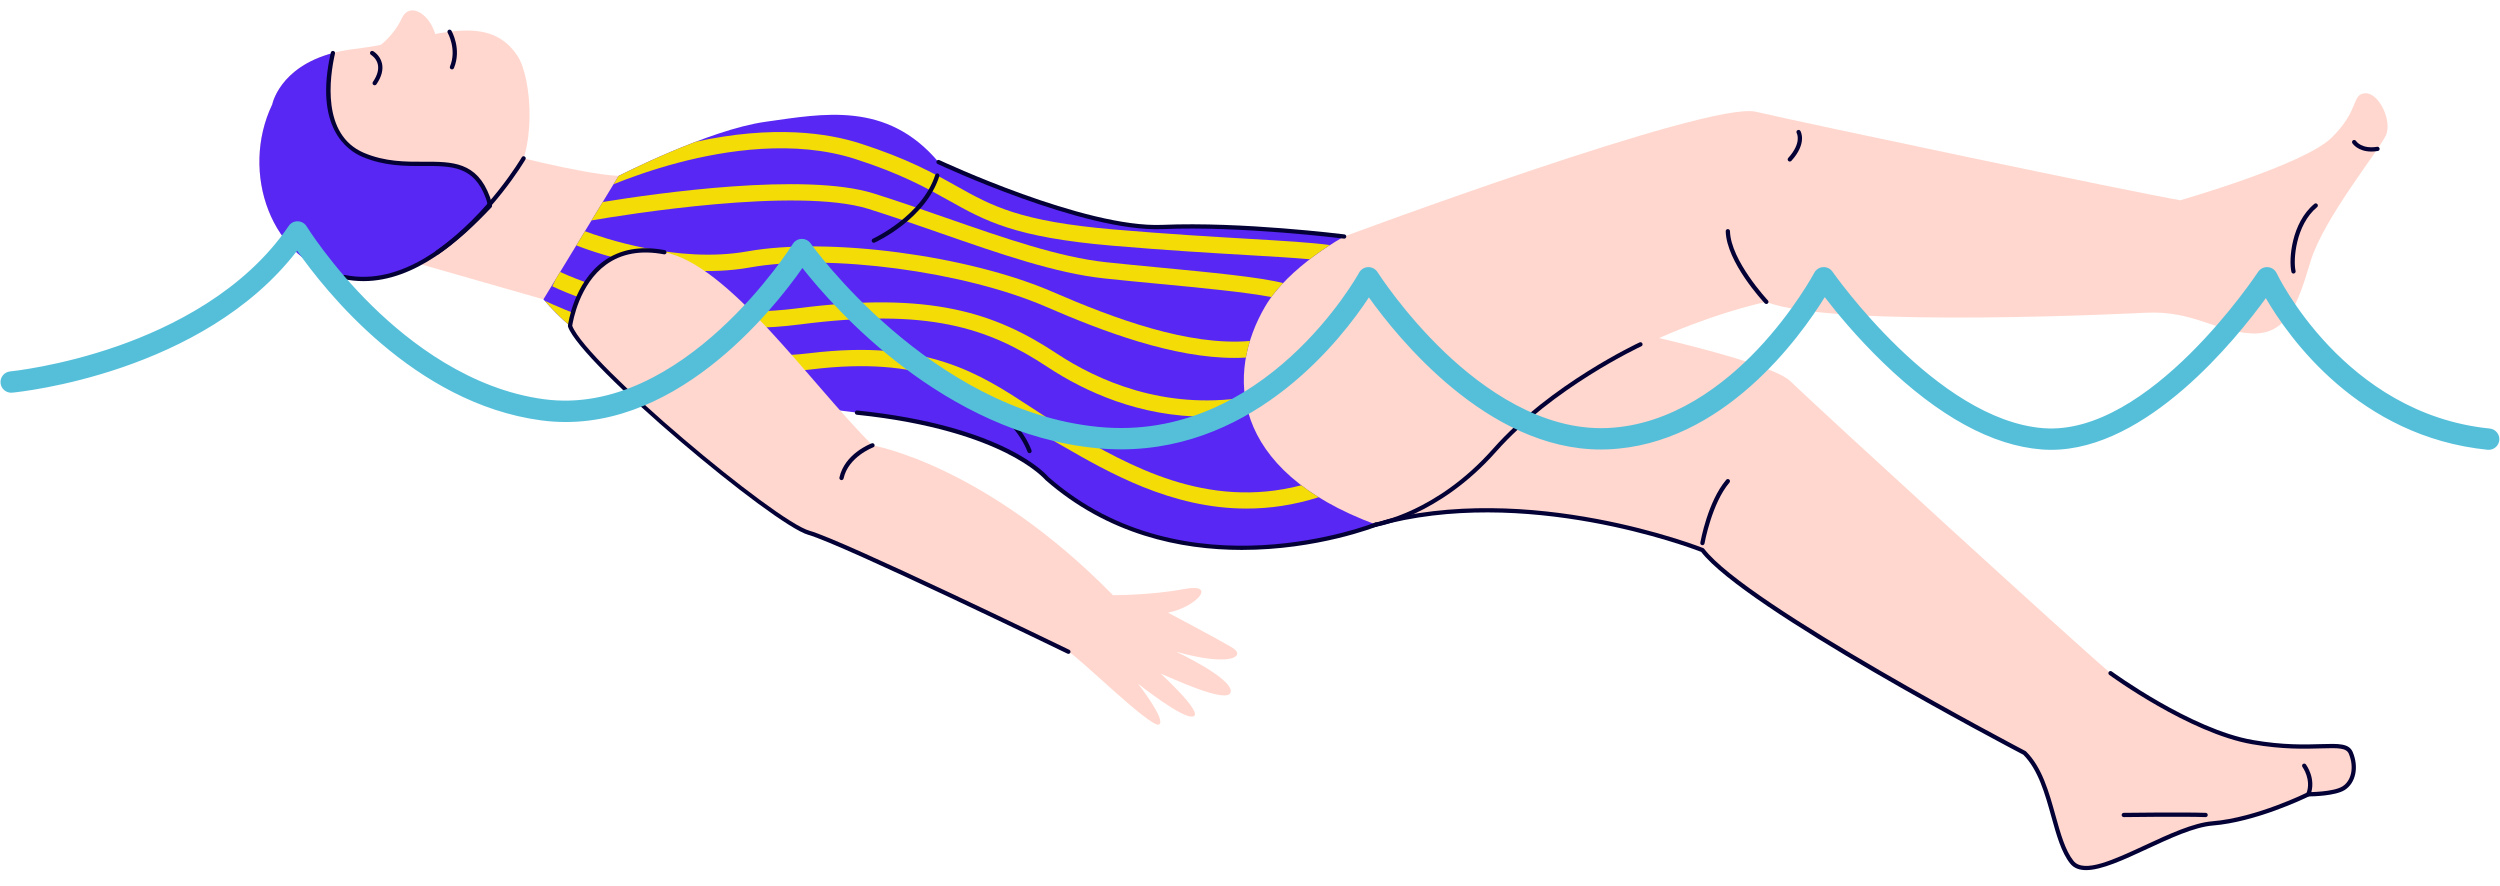 <?xml version="1.0" encoding="UTF-8" standalone="no"?><svg xmlns="http://www.w3.org/2000/svg" xmlns:xlink="http://www.w3.org/1999/xlink" fill="#000000" height="179.1" preserveAspectRatio="xMidYMid meet" version="1" viewBox="-0.1 -2.1 505.1 179.1" width="505.1" zoomAndPan="magnify"><g id="change1_1"><path d="M474.861,150.037c-1.225-2.951-7.106,.01-19.849-2.195-12.742-2.205-28.703-13.936-28.703-13.936-7.325-6.181-57.709-52.291-64.737-59.029-7.028-6.738-84.418-20.604-84.418-20.604l-49.77-6.677-3.747,36.444s29.473,26.829,54.244,19.845c31.219-8.802,65.989,5.153,65.989,5.153,8.747,11.545,65.08,40.996,65.08,40.996,5.641,5.622,5.631,17.167,9.552,22.068,3.921,4.901,19.359-7.106,28.425-7.842,9.067-.735,19.359-5.881,19.359-5.881,0,0,5.146,0,7.106-1.225,1.96-1.225,2.695-4.166,1.47-7.116Z" fill="#ffd7ce"/></g><g id="change2_1"><path d="M421.366,173.698c-1.353,0-2.453-.388-3.203-1.327-1.787-2.234-2.765-5.743-3.8-9.459-1.297-4.655-2.638-9.467-5.674-12.527-3.028-1.584-56.221-29.522-65.091-40.989-2.171-.843-35.745-13.513-65.602-5.096-7.142,2.014-19.311,2.373-36.738-7.343-10.388-5.791-17.839-12.532-17.913-12.599-.102-.092-.153-.227-.139-.363l3.747-36.444c.012-.116,.071-.222,.162-.294,.092-.072,.209-.106,.324-.089l49.77,6.677c.236,.032,.402,.249,.37,.485-.031,.237-.251,.399-.484,.37l-49.329-6.618-3.679,35.783c1.136,1.006,8.142,7.073,17.607,12.348,6.04,3.366,11.884,5.755,17.372,7.101,6.831,1.676,13.123,1.728,18.696,.156,31.001-8.74,65.917,5.028,66.267,5.168,.072,.029,.136,.078,.183,.14,8.589,11.336,64.374,40.579,64.936,40.873,.039,.02,.074,.046,.104,.077,3.229,3.218,4.609,8.167,5.941,12.953,1.011,3.628,1.966,7.054,3.643,9.151,2.067,2.587,8.105-.218,14.494-3.186,4.764-2.213,9.691-4.502,13.56-4.816,8.876-.72,19.098-5.786,19.2-5.837,.06-.029,.126-.045,.193-.045,.051,0,5.045-.014,6.878-1.159,1.856-1.161,2.403-3.93,1.3-6.586-.499-1.201-2.061-1.208-5.542-1.1-3.29,.1-7.794,.237-13.982-.836-12.696-2.196-28.725-13.895-28.885-14.012-.192-.142-.233-.411-.093-.603,.143-.193,.414-.233,.603-.093,.159,.117,16.027,11.696,28.521,13.858,6.102,1.057,10.555,.923,13.809,.823,3.503-.104,5.617-.17,6.365,1.633,1.265,3.047,.575,6.262-1.64,7.648-1.909,1.193-6.473,1.283-7.234,1.29-1.049,.511-10.834,5.184-19.425,5.88-3.716,.302-8.571,2.557-13.266,4.739-4.685,2.176-9.189,4.269-12.328,4.269Z" fill="#030135"/></g><g id="change1_2"><path d="M100.016,28.46s17.123,4.582,24.866,4.982c0,0-7.038,19.805-15.192,24.941l-29.035-8.307,19.36-21.616Z" fill="#ffd7ce"/></g><g id="change1_3"><path d="M271.476,45.684s73.681-27.434,83.16-25.209c9.478,2.225,76.313,16.289,85.764,17.884,0,0,2.959,17.329-6.741,22.716,0,0-63.481,3.305-76.885-2.185,0,0-32.513,6.514-54.912,29.975-17.773,18.615-45.899,18.754-45.899,18.754l-30.732-42.363,46.245-19.572Z" fill="#ffd7ce"/></g><g id="change3_1"><path d="M124.882,33.442s18.175-9.335,29.695-10.938c11.52-1.603,24.464-4.287,34.937,8.136,0,0,29.296,13.814,45.271,13.122,15.974-.693,36.691,1.923,36.691,1.923,0,0-11.21,6.038-15.945,14.101-7.892,13.44-7.42,33.094,22.349,44.1,0,0-38.162,15.453-66.462-9.319-25.507-22.328-74.889-4.969-101.727-36.182l15.192-24.941Z" fill="#5827f3"/></g><g id="change2_2"><path d="M250.823,109.008c-12.384,0-27.058-3.061-39.689-14.119-.07-.075-2.202-2.598-7.934-5.466-5.297-2.65-14.837-6.142-30.197-7.728-.237-.025-.409-.237-.385-.473,.025-.237,.237-.401,.473-.385,29.8,3.079,38.312,13.032,38.66,13.454,27.721,24.259,65.588,9.349,65.967,9.194,.221-.088,.472,.017,.562,.238,.089,.221-.018,.472-.238,.562-.211,.085-11.981,4.723-27.218,4.723Z" fill="#030135"/></g><g id="change2_3"><path d="M271.476,46.115c-.019,0-.036-.001-.055-.003-.207-.026-20.865-2.606-36.618-1.921-15.897,.674-45.18-13.024-45.474-13.162-.215-.102-.308-.358-.206-.574s.358-.308,.574-.206c.292,.138,29.399,13.758,45.069,13.081,15.826-.688,36.556,1.9,36.763,1.926,.237,.03,.404,.246,.374,.482-.028,.218-.213,.377-.427,.377Z" fill="#030135"/></g><g id="change1_4"><path d="M54.904,19s1.797-9.46,16.622-11.206c14.825-1.747,26.627-8.145,32.928,1.393,2.974,4.503,4.048,19.815-1.573,25.945s-18.602,21.778-33.427,18.742c-14.825-3.036-21.13-21.159-14.55-34.873Z" fill="#ffd7ce"/></g><g id="change1_5"><path d="M224.765,118.146s7.621,.045,14.421-1.242c6.8-1.286,2.389,3.676-3.308,4.778,0,0,9.741,5.146,12.865,6.984s-.184,4.021-11.211,.908c0,0,11.395,5.341,11.027,8.098s-12.681-3.124-14.151-3.676c0,0,8.638,7.903,6.616,8.638s-11.211-6.616-11.211-6.616c0,0,5.881,7.535,4.227,8.27s-16.281-13.745-18.284-14.714c-2.004-.969,9.009-11.428,9.009-11.428Z" fill="#ffd7ce"/></g><g id="change1_6"><path d="M440.4,38.359s24.843-7.098,30.54-12.612c5.697-5.514,4.043-8.822,6.8-9.005s5.514,5.514,4.227,8.454-12.681,16.908-15.254,25.546-4.778,14.887-11.946,14.519c-7.168-.368-11.732-4.589-21.108-4.186l6.741-22.716Z" fill="#ffd7ce"/></g><g id="change3_2"><path d="M69.454,53.873c11.992,2.456,22.775-7.312,29.434-14.38-.082-.575-.219-1.136-.42-1.678-4.166-11.272-14.213-3.921-25.24-8.65-8.941-3.834-7.089-16.061-6.067-20.551-10.82,2.868-12.257,10.385-12.257,10.385-6.58,13.714-.275,31.837,14.55,34.873Z" fill="#5827f3"/></g><g id="change2_4"><path d="M73.33,54.698c-1.302,0-2.624-.128-3.963-.402-.233-.048-.384-.276-.336-.509,.048-.234,.276-.383,.509-.336,11.644,2.381,22.039-6.853,28.89-14.1-.08-.48-.203-.945-.366-1.386-2.421-6.551-6.894-6.541-12.565-6.526-3.757,.016-8.017,.021-12.44-1.877-3.042-1.304-9.746-5.965-6.318-21.042,.053-.233,.284-.377,.516-.325,.232,.053,.378,.284,.325,.516-1.094,4.812-2.717,16.399,5.817,20.058,4.259,1.827,8.429,1.82,12.098,1.807,5.762-.014,10.746-.027,13.376,7.09,.207,.56,.356,1.154,.442,1.767,.018,.13-.023,.261-.113,.356-6.219,6.601-15.373,14.909-25.871,14.909Z" fill="#030135"/></g><g id="change1_7"><path d="M76.077,7.552s3.216-2.114,4.962-5.881,6.065-.551,6.892,3.584l-6.524,4.319-5.33-2.022Z" fill="#ffd7ce"/></g><g fill="#f4dc06" id="change4_1"><path d="M161.412,63.463c25.952-3.364,38.02,.592,50.097,8.563,7.548,4.982,18.583,10.074,32.151,10.073,2.732,0,5.569-.208,8.499-.663-.315-1.073-.549-2.15-.706-3.226-16.368,2.474-29.603-3.303-38.131-8.933-12.403-8.186-25.484-12.56-52.333-9.08-24.627,3.192-46.074-6.487-47.926-7.351l-.864,1.418-.72,1.475c.938,.459,23.285,11.178,49.932,7.724Z"/><path d="M266.33,98.357c-1.261-.783-2.431-1.587-3.515-2.411-19.169,4.983-34.847-4.033-46.622-10.814l-1.243-.715c-2.355-1.352-4.633-2.845-6.837-4.288-10.318-6.759-20.987-13.75-44.661-10.866-21.718,2.643-44.803-6.61-53.507-10.595,2.125,2.434,4.388,4.569,6.768,6.448,11.43,4.382,29.49,9.562,47.137,7.415,22.477-2.733,32.184,3.622,42.459,10.352,2.243,1.47,4.563,2.989,7.002,4.389l1.24,.713c9.296,5.353,21.998,12.668,37.216,12.668,4.63,0,9.494-.681,14.564-2.297Z"/><path d="M140.441,26.547c-8.27,3.153-15.559,6.895-15.559,6.895l-1.022,1.679c3.225-1.297,7.786-2.95,13.079-4.346,9.55-2.518,23.507-4.691,35.765-.747,9.27,2.983,14.342,5.827,18.817,8.336,7.464,4.185,13.36,7.491,33.104,9.179,11.098,.949,20.063,1.472,27.267,1.893,5.015,.293,9.214,.54,12.629,.848,1.502-1.153,2.92-2.122,4.082-2.87-3.949-.53-9.296-.843-16.519-1.265-7.183-.419-16.124-.942-27.178-1.887-19.035-1.628-24.657-4.78-31.774-8.77-4.61-2.585-9.835-5.514-19.419-8.599-6.596-2.123-17.548-3.771-33.271-.346Z"/><path d="M151.444,51.934c15.913-2.85,43.311,.795,59.826,7.959,11.597,5.032,25.668,10.318,38.055,10.318,.771,0,1.535-.023,2.293-.066,.203-1.135,.478-2.255,.814-3.355-12.395,1.072-27.542-4.577-39.851-9.918-17.01-7.378-45.272-11.125-61.717-8.18-14.098,2.525-29.586-2.875-32.786-4.079l-1.741,2.859c1.706,.686,18.912,7.364,35.108,4.462Z"/><path d="M175.411,40.122c4.797,1.504,9.731,3.222,14.502,4.884,11.946,4.161,23.229,8.091,33.109,9.149,3.398,.365,7.213,.729,10.902,1.081,8.474,.808,17.835,1.702,22.84,2.687,.72-.985,1.521-1.931,2.37-2.832-4.766-1.211-14.586-2.15-24.897-3.133-3.68-.351-7.485-.715-10.864-1.077-9.505-1.019-20.615-4.888-32.377-8.985-4.795-1.67-9.753-3.398-14.6-4.917-13.799-4.324-43.927-.026-54.725,1.735l-2.268,3.724c6.462-1.115,41.576-6.841,56.009-2.317Z"/></g><g id="change1_8"><path d="M115.07,63.767s2.248-18.101,19.065-14.906c13.02,2.474,29.348,26.321,42.04,39.016,0,0,22.608,3.803,48.59,30.27,0,0-.706,7.757-9.009,11.428,0,0-45.475-22.064-52.428-24.032-6.953-1.968-45.576-34.15-48.258-41.775Z" fill="#ffd7ce"/></g><g id="change2_5"><path d="M215.756,130.006c-.063,0-.127-.013-.188-.043-.455-.221-45.52-22.07-52.357-24.005-7.089-2.006-45.901-34.522-48.548-42.047-.022-.063-.029-.13-.021-.196,.043-.35,1.134-8.622,7.183-13.03,3.323-2.422,7.493-3.178,12.391-2.247,.234,.045,.388,.27,.343,.504s-.273,.387-.504,.343c-4.652-.883-8.595-.179-11.717,2.094-5.401,3.932-6.682,11.391-6.825,12.342,2.903,7.601,40.956,39.433,47.934,41.407,6.91,1.956,50.64,23.158,52.498,24.059,.214,.104,.304,.362,.2,.577-.075,.153-.228,.243-.388,.243Z" fill="#030135"/></g><g id="change2_6"><path d="M91.215,11.921c-.055,0-.111-.011-.165-.033-.22-.091-.325-.343-.234-.563,1.422-3.443-.442-6.763-.461-6.796-.118-.206-.047-.47,.159-.589,.207-.119,.47-.048,.589,.158,.086,.15,2.099,3.712,.511,7.556-.069,.166-.229,.267-.399,.267Z" fill="#030135"/></g><g id="change2_7"><path d="M75.596,15.131c-.083,0-.168-.024-.242-.075-.197-.134-.248-.403-.114-.599,.897-1.317,1.231-2.515,.994-3.559-.289-1.27-1.354-1.902-1.365-1.908-.205-.12-.276-.383-.158-.589,.119-.206,.38-.277,.587-.161,.057,.032,1.394,.811,1.774,2.45,.299,1.291-.077,2.721-1.118,4.251-.084,.123-.219,.189-.357,.189Z" fill="#030135"/></g><g id="change2_8"><path d="M88.237,49.357c-.136,0-.27-.064-.354-.184-.136-.195-.089-.464,.106-.601,10.619-7.441,17.263-18.781,17.329-18.895,.119-.206,.383-.278,.589-.157,.206,.119,.277,.383,.157,.589-.067,.115-6.801,11.615-17.58,19.169-.075,.053-.162,.078-.247,.078Z" fill="#030135"/></g><g id="change2_9"><path d="M176.446,46.948c-.164,0-.321-.094-.393-.252-.099-.217-.003-.473,.214-.572,.099-.045,9.935-4.615,12.591-12.887,.073-.226,.316-.351,.543-.279,.227,.073,.352,.316,.279,.543-2.774,8.64-12.636,13.218-13.054,13.409-.058,.027-.119,.039-.179,.039Z" fill="#030135"/></g><g id="change2_10"><path d="M207.905,89.46c-.173,0-.337-.105-.403-.276-3.111-8.076-13.79-13.03-13.897-13.08-.217-.099-.312-.355-.213-.571s.356-.313,.571-.213c.452,.206,11.108,5.153,14.344,13.554,.086,.222-.025,.472-.248,.558-.051,.019-.103,.029-.155,.029Z" fill="#030135"/></g><g id="change2_11"><path d="M356.774,59.322c-.115,0-.23-.045-.314-.136-.316-.337-7.734-8.31-7.897-14.561-.006-.238,.182-.436,.42-.443,.236,.005,.436,.182,.442,.42,.154,5.926,7.588,13.913,7.663,13.993,.163,.174,.155,.447-.019,.61-.083,.078-.189,.117-.295,.117Z" fill="#030135"/></g><g id="change2_12"><path d="M361.513,30.54c-.104,0-.207-.037-.29-.112-.176-.16-.19-.433-.03-.609,2.769-3.06,1.758-4.949,1.713-5.028-.116-.206-.046-.469,.158-.587,.206-.118,.465-.052,.586,.151,.059,.099,1.41,2.477-1.816,6.043-.085,.094-.203,.142-.32,.142Z" fill="#030135"/></g><g id="change2_13"><path d="M463.277,53.171c-.196,0-.374-.135-.42-.334-.565-2.449-.034-9.884,4.64-13.752,.182-.152,.454-.127,.607,.057,.152,.184,.126,.455-.057,.607-4.32,3.576-4.861,10.672-4.348,12.893,.053,.232-.091,.463-.324,.517-.033,.008-.065,.011-.097,.011Z" fill="#030135"/></g><g id="change2_14"><path d="M277.879,104.316c-.21,0-.393-.153-.425-.367-.035-.235,.126-.455,.362-.49,.121-.019,12.315-1.991,23.724-14.879,11.586-13.089,29.439-21.416,29.617-21.499,.218-.099,.473-.006,.573,.211,.099,.216,.005,.473-.211,.572-.178,.082-17.871,8.337-29.334,21.286-11.628,13.137-24.116,15.142-24.241,15.16-.022,.003-.043,.005-.065,.005Z" fill="#030135"/></g><g id="change2_15"><path d="M343.858,108.05c-.025,0-.051-.003-.076-.007-.235-.041-.391-.265-.35-.5,.06-.339,1.508-8.337,5.233-12.709,.156-.182,.428-.203,.608-.049,.181,.155,.203,.427,.049,.608-3.572,4.192-5.026,12.219-5.041,12.299-.037,.209-.219,.356-.424,.356Z" fill="#030135"/></g><g id="change2_16"><path d="M169.918,94.904c-.03,0-.061-.003-.092-.01-.233-.051-.38-.281-.329-.513,1.054-4.83,6.306-6.826,6.529-6.909,.226-.083,.471,.032,.554,.254,.083,.223-.031,.471-.254,.554-.05,.019-5.034,1.92-5.987,6.284-.044,.202-.222,.34-.421,.34Z" fill="#030135"/></g><g id="change5_1"><path d="M502.709,88.784c-.072,0-.146-.003-.219-.011-26.038-2.627-40.17-22.665-44.805-30.632-5.969,8.234-23.998,30.64-43.368,30.642-.627,0-1.253-.024-1.882-.072-10.025-.767-20.81-6.663-32.054-17.527-5.385-5.203-9.522-10.265-11.808-13.244-4.971,8.043-20.524,29.795-43.826,30.749-.473,.019-.949,.029-1.418,.029-22.899,.003-41.064-22.602-46.856-30.729-5.386,8.204-22.661,30.698-50.074,30.699-1.622,0-3.277-.079-4.97-.244-30.826-3.006-52.992-28.238-59.41-36.399-5.934,8.493-26.346,34.342-52.799,30.784-25.735-3.453-43.753-26.35-49.285-34.281C40.92,73.279,3.976,77.08,2.362,77.235c-1.19,.111-2.238-.756-2.351-1.941-.114-1.185,.755-2.239,1.94-2.353,.098-.009,9.933-.992,21.777-5.143,10.804-3.786,25.558-11.065,34.499-24.243,.411-.606,1.094-.974,1.833-.945,.732,.016,1.405,.403,1.789,1.026,.048,.078,4.917,7.922,13.291,16.126,7.633,7.477,19.841,16.807,34.655,18.795,28.127,3.774,50.067-31.022,50.285-31.374,.382-.615,1.047-.998,1.771-1.019,.73-.012,1.41,.323,1.827,.915,.237,.337,24.111,33.754,58.171,37.075,33.604,3.28,52.451-30.811,52.637-31.156,.365-.674,1.06-1.104,1.826-1.13,.737-.021,1.487,.356,1.897,1.004,.052,.083,5.303,8.338,13.711,16.326,7.605,7.225,19.447,15.728,32.651,15.183,13.232-.542,23.864-8.956,30.455-15.92,7.276-7.688,11.388-15.372,11.43-15.449,.352-.665,1.027-1.098,1.779-1.142,.746-.047,1.472,.306,1.901,.924,.207,.3,20.997,29.964,42.63,31.618,21.39,1.627,43.138-31.237,43.355-31.57,.429-.655,1.187-1.027,1.96-.971,.781,.056,1.47,.531,1.801,1.241,.131,.282,13.615,28.402,43.044,31.37,1.185,.12,2.049,1.177,1.929,2.362-.112,1.111-1.05,1.94-2.143,1.94Z" fill="#55bfda"/></g><g id="change2_17"><path d="M445.521,162.989h-.015c-4.434-.158-16.391-.002-16.511,0h-.006c-.236,0-.428-.19-.431-.425-.003-.238,.187-.434,.425-.437,.12-.002,12.102-.158,16.553,0,.238,.008,.425,.209,.416,.447-.008,.233-.2,.416-.431,.416Z" fill="#030135"/></g><g id="change2_18"><path d="M466.284,158.81c-.051,0-.104-.009-.156-.029-.222-.086-.333-.336-.247-.559,1.078-2.789-.768-5.335-.786-5.36-.142-.191-.102-.462,.089-.603,.193-.142,.461-.103,.603,.088,.088,.119,2.151,2.945,.899,6.187-.067,.171-.23,.276-.403,.276Z" fill="#030135"/></g><g id="change2_19"><path d="M479.014,28.519c-2.735,0-3.792-1.603-3.842-1.681-.128-.201-.069-.468,.132-.596,.198-.126,.464-.07,.594,.13,.05,.075,1.16,1.698,4.281,1.184,.23-.04,.457,.12,.495,.355,.039,.235-.12,.457-.356,.496-.472,.078-.907,.112-1.305,.112Z" fill="#030135"/></g></svg>